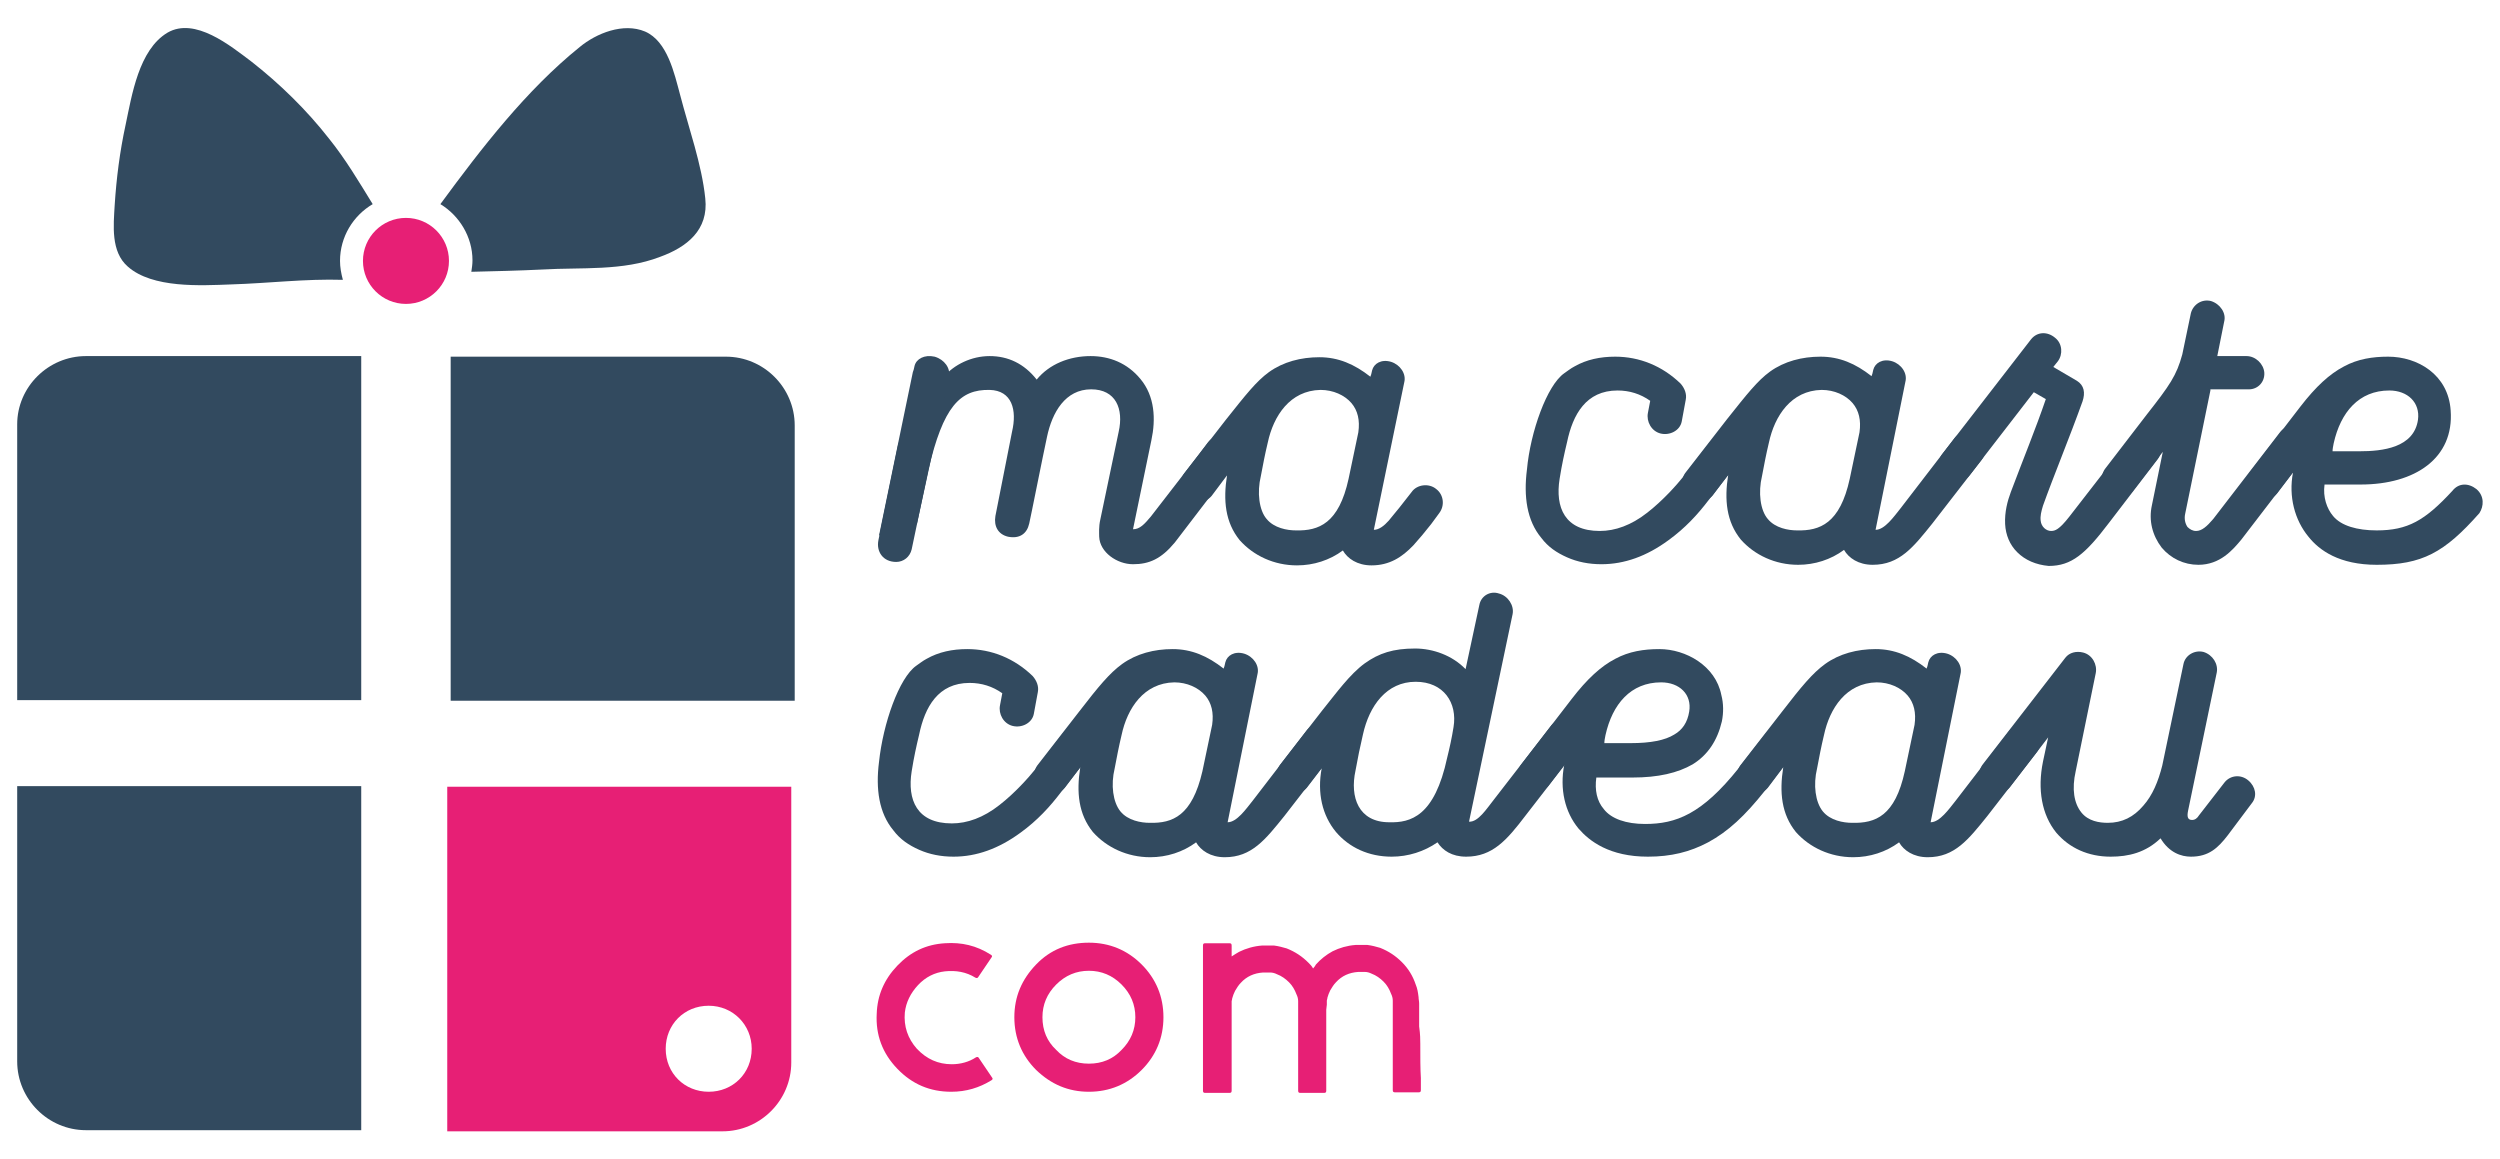 <svg width="138" height="64" viewBox="0 0 138 64" fill="none" xmlns="http://www.w3.org/2000/svg"><path d="M43.678 43.426H24.688V62.449H39.88C41.969 62.449 43.678 60.74 43.678 58.651V43.426ZM39.12 60.265C37.791 60.265 36.747 59.252 36.747 57.891C36.747 56.562 37.76 55.517 39.12 55.517C40.45 55.517 41.494 56.562 41.494 57.891C41.494 59.252 40.45 60.265 39.12 60.265Z" fill="#E71F75"/><path d="M24.877 38.679H43.868V23.486C43.868 21.397 42.159 19.688 40.07 19.688H24.877V38.679Z" fill="#324A5F"/><path d="M19.94 38.647H0.949V23.423C0.949 21.365 2.658 19.656 4.747 19.656H19.94V38.647Z" fill="#324A5F"/><path d="M19.94 43.395H0.949V58.587C0.949 60.676 2.658 62.386 4.747 62.386H19.94V43.395Z" fill="#324A5F"/><path d="M52.542 58.746C53.017 58.746 53.491 58.619 53.871 58.366C53.934 58.334 53.998 58.334 54.029 58.397L54.757 59.474C54.821 59.537 54.789 59.6 54.726 59.632C54.061 60.043 53.333 60.265 52.51 60.265C51.339 60.265 50.358 59.853 49.535 58.999C48.712 58.144 48.332 57.131 48.395 55.96C48.427 54.947 48.807 54.061 49.535 53.302C50.263 52.542 51.117 52.13 52.162 52.067C53.08 52.004 53.903 52.194 54.694 52.7C54.757 52.732 54.789 52.795 54.726 52.858L53.998 53.935C53.966 53.998 53.903 53.998 53.84 53.966C53.333 53.65 52.763 53.555 52.162 53.618C51.592 53.681 51.086 53.935 50.674 54.378C50.263 54.821 50.01 55.327 49.946 55.897C49.883 56.657 50.105 57.321 50.611 57.891C51.149 58.461 51.782 58.746 52.542 58.746Z" fill="#E71F75"/><path d="M60.107 52.036C61.246 52.036 62.227 52.447 63.019 53.238C63.81 54.03 64.222 55.011 64.222 56.15C64.222 57.29 63.81 58.271 63.019 59.062C62.227 59.853 61.246 60.265 60.107 60.265C58.967 60.265 58.018 59.853 57.195 59.062C56.404 58.271 55.992 57.29 55.992 56.15C55.992 55.011 56.404 54.061 57.195 53.238C57.986 52.416 58.967 52.036 60.107 52.036ZM60.107 58.714C60.835 58.714 61.436 58.461 61.911 57.955C62.417 57.448 62.671 56.847 62.671 56.15C62.671 55.454 62.417 54.853 61.911 54.346C61.405 53.84 60.803 53.587 60.107 53.587C59.41 53.587 58.809 53.84 58.303 54.346C57.796 54.853 57.543 55.454 57.543 56.15C57.543 56.878 57.796 57.48 58.303 57.955C58.778 58.461 59.379 58.714 60.107 58.714Z" fill="#E71F75"/><path d="M78.4 57.606C78.4 58.366 78.4 58.999 78.432 59.505V60.17C78.432 60.265 78.4 60.297 78.305 60.297H77.007C76.913 60.297 76.881 60.265 76.881 60.17V59.505V57.606C76.881 57.416 76.881 57.1 76.881 56.688V56.435V56.182C76.881 55.992 76.881 55.834 76.881 55.676V55.422V55.233C76.881 55.106 76.849 54.979 76.786 54.853C76.691 54.599 76.564 54.378 76.374 54.188C76.185 53.998 75.963 53.84 75.71 53.745C75.583 53.682 75.457 53.65 75.33 53.65H75.298C75.267 53.65 75.267 53.65 75.267 53.65H75.235H75.203C75.172 53.65 75.172 53.65 75.14 53.65H75.077H75.045H75.013H74.982C74.475 53.682 74.064 53.871 73.747 54.22C73.621 54.346 73.526 54.505 73.431 54.663C73.368 54.789 73.304 54.948 73.273 55.074C73.273 55.138 73.241 55.201 73.241 55.233V55.264V55.296V55.328C73.241 55.391 73.241 55.422 73.241 55.454L73.209 55.739C73.209 55.992 73.209 56.34 73.209 56.72V56.973V57.195C73.209 57.353 73.209 57.511 73.209 57.638C73.209 58.398 73.209 59.031 73.209 59.537V60.202C73.209 60.297 73.178 60.328 73.083 60.328H71.785C71.69 60.328 71.658 60.297 71.658 60.202V59.537C71.658 59.031 71.658 58.398 71.658 57.638C71.658 57.448 71.658 57.132 71.658 56.72V56.467V56.214C71.658 56.024 71.658 55.865 71.658 55.707V55.454V55.264C71.658 55.138 71.627 55.011 71.564 54.884C71.469 54.631 71.342 54.41 71.152 54.22C70.962 54.03 70.74 53.871 70.487 53.777C70.361 53.713 70.234 53.682 70.108 53.682H70.076C70.044 53.682 70.044 53.682 70.044 53.682H70.013H69.981C69.949 53.682 69.949 53.682 69.918 53.682H69.854H69.823H69.728C69.221 53.713 68.81 53.903 68.493 54.251C68.367 54.378 68.272 54.536 68.177 54.694C68.114 54.821 68.05 54.979 68.019 55.106C68.019 55.169 67.987 55.233 67.987 55.264V55.296V55.328V55.359C67.987 55.422 67.987 55.454 67.987 55.486V55.581V60.202C67.987 60.297 67.955 60.328 67.86 60.328H66.531C66.436 60.328 66.404 60.297 66.404 60.202V52.194C66.404 52.099 66.436 52.067 66.531 52.067H67.86C67.955 52.067 67.987 52.099 67.987 52.194V52.795C68.145 52.7 68.272 52.605 68.398 52.542C68.778 52.352 69.221 52.226 69.664 52.194H69.823H69.854H69.886H69.918H69.981C69.981 52.194 70.013 52.194 70.044 52.194H70.108H70.139C70.171 52.194 70.203 52.194 70.234 52.194H70.329C70.582 52.226 70.804 52.289 71.025 52.352C71.5 52.542 71.88 52.795 72.228 53.144C72.323 53.239 72.418 53.333 72.481 53.46C72.545 53.397 72.608 53.302 72.64 53.239C72.893 52.954 73.209 52.7 73.558 52.511C73.937 52.321 74.38 52.194 74.824 52.162H74.982H75.013H75.045H75.077H75.14C75.14 52.162 75.172 52.162 75.203 52.162H75.235H75.298C75.33 52.162 75.362 52.162 75.393 52.162H75.488C75.742 52.194 75.963 52.257 76.185 52.321C76.659 52.511 77.039 52.764 77.387 53.112C77.736 53.46 77.989 53.871 78.147 54.346C78.242 54.568 78.274 54.789 78.305 55.043C78.305 55.169 78.337 55.264 78.337 55.391V55.644C78.337 55.802 78.337 55.961 78.337 56.15V56.404V56.657C78.4 57.1 78.4 57.416 78.4 57.606Z" fill="#E71F75"/><path d="M75.835 29.246C76.12 29.246 76.405 29.025 76.658 28.74C76.848 28.518 77.038 28.265 77.228 28.044L77.924 27.157C78.209 26.746 78.874 26.651 79.285 26.999C79.697 27.316 79.76 27.917 79.443 28.328L79 28.93C78.652 29.373 78.335 29.753 78.019 30.101C77.386 30.766 76.69 31.209 75.708 31.209C74.917 31.209 74.379 30.829 74.126 30.386C73.398 30.924 72.512 31.209 71.594 31.209C70.328 31.209 69.188 30.671 68.429 29.816C67.637 28.835 67.511 27.632 67.732 26.239L66.878 27.379C66.688 27.6 66.434 27.695 66.181 27.695C65.96 27.695 65.738 27.632 65.548 27.474C65.137 27.126 65.073 26.556 65.358 26.145L67.669 23.169C68.777 21.777 69.347 21.049 70.043 20.542C70.834 19.972 71.815 19.719 72.828 19.719C73.873 19.719 74.759 20.099 75.645 20.795C75.677 20.732 75.708 20.605 75.74 20.447C75.835 20.067 76.246 19.814 76.784 19.972C77.291 20.131 77.639 20.637 77.513 21.112L75.835 29.246ZM74.442 26.429L74.98 23.866C75.075 23.201 74.949 22.663 74.601 22.251C74.221 21.808 73.588 21.523 72.891 21.523C71.214 21.555 70.296 22.948 69.98 24.435C69.821 25.1 69.726 25.606 69.6 26.271C69.378 27.189 69.505 28.17 69.916 28.645C70.328 29.151 71.056 29.278 71.53 29.278C72.796 29.31 73.904 28.898 74.442 26.429Z" fill="#324A5F"/><path d="M86.344 20.605C86.439 20.542 86.724 20.32 86.914 20.226C87.578 19.846 88.338 19.688 89.161 19.688C90.49 19.688 91.756 20.194 92.769 21.175C92.991 21.428 93.117 21.745 93.054 22.061L92.832 23.264C92.737 23.77 92.168 24.055 91.661 23.929C91.155 23.802 90.87 23.264 90.965 22.789L91.092 22.125C90.554 21.745 89.952 21.555 89.287 21.555C87.547 21.555 86.819 22.884 86.502 24.404C86.344 25.068 86.217 25.638 86.091 26.429C85.838 28.012 86.376 29.309 88.306 29.309C89.161 29.309 90.047 28.993 90.933 28.297C91.788 27.632 92.548 26.777 92.927 26.303L94.415 24.372C94.7 23.992 95.301 23.929 95.713 24.277C96.124 24.625 96.188 25.195 95.903 25.575L94.32 27.6C93.719 28.392 93.022 29.151 92.105 29.816C90.902 30.702 89.667 31.145 88.401 31.145C87.705 31.145 87.072 31.019 86.502 30.765C85.933 30.512 85.458 30.196 85.078 29.689C84.287 28.74 84.097 27.41 84.287 25.923C84.477 23.834 85.394 21.27 86.344 20.605Z" fill="#324A5F"/><path d="M103.531 29.246C104.037 29.246 104.543 28.518 104.923 28.044L107.867 24.214C108.152 23.802 108.816 23.707 109.228 24.055C109.639 24.372 109.703 24.973 109.386 25.385L106.664 28.898C105.62 30.196 104.86 31.177 103.372 31.177C102.581 31.177 102.043 30.797 101.79 30.354C101.062 30.892 100.176 31.177 99.258 31.177C97.992 31.177 96.852 30.639 96.093 29.784C95.301 28.803 95.175 27.6 95.396 26.208L94.542 27.347C94.352 27.569 94.099 27.664 93.845 27.664C93.624 27.664 93.402 27.6 93.212 27.442C92.801 27.094 92.737 26.524 93.022 26.113L95.333 23.137C96.441 21.745 97.01 21.017 97.707 20.51C98.498 19.941 99.479 19.688 100.492 19.688C101.537 19.688 102.423 20.067 103.309 20.764C103.341 20.7 103.372 20.574 103.404 20.416C103.499 20.036 103.91 19.782 104.448 19.941C104.955 20.099 105.303 20.605 105.176 21.08L103.531 29.246ZM102.106 26.429L102.644 23.866C102.739 23.201 102.613 22.663 102.265 22.251C101.885 21.808 101.252 21.523 100.555 21.523C98.878 21.555 97.96 22.948 97.643 24.435C97.485 25.1 97.39 25.606 97.264 26.271C97.042 27.189 97.169 28.17 97.58 28.645C97.992 29.151 98.72 29.278 99.194 29.278C100.46 29.309 101.568 28.898 102.106 26.429Z" fill="#324A5F"/><path d="M111.348 30.48C110.936 30.069 110.715 29.531 110.683 28.93C110.651 28.265 110.81 27.663 110.999 27.157C111.664 25.385 112.392 23.612 112.93 22.03L112.266 21.65L108.721 26.239C108.436 26.619 107.834 26.682 107.423 26.334C106.98 26.018 106.916 25.416 107.233 25.037L112.107 18.738C112.455 18.295 113.025 18.295 113.437 18.643C113.848 18.959 113.88 19.561 113.595 19.941L113.342 20.257L114.639 21.017C115.051 21.27 115.114 21.681 114.956 22.156C114.228 24.182 113.373 26.239 112.772 27.917C112.677 28.233 112.614 28.486 112.645 28.74C112.677 29.088 112.962 29.309 113.215 29.309C113.437 29.309 113.658 29.246 114.228 28.518L117.615 24.15C117.963 23.707 118.533 23.707 118.944 24.055C119.355 24.372 119.387 24.973 119.102 25.353L116.412 28.866C115.114 30.576 114.355 31.24 113.088 31.24C112.392 31.177 111.791 30.924 111.348 30.48Z" fill="#324A5F"/><path d="M122.014 21.555L120.622 28.36C120.558 28.645 120.622 28.898 120.748 29.088C120.875 29.215 121.033 29.31 121.223 29.31C121.54 29.31 121.824 29.056 122.173 28.645L125.876 23.834C126.192 23.454 126.762 23.391 127.173 23.707C127.585 24.055 127.648 24.625 127.363 25.037L123.723 29.784C123.249 30.354 122.552 31.177 121.35 31.177C120.558 31.177 119.83 30.829 119.324 30.227C118.817 29.563 118.596 28.74 118.786 27.885L119.387 24.942L117.71 27.126C117.52 27.347 117.267 27.442 117.013 27.442C116.792 27.442 116.57 27.379 116.38 27.221C115.969 26.872 115.906 26.303 116.19 25.891L118.501 22.884C119.767 21.27 120.147 20.732 120.463 19.561L120.938 17.282C121.065 16.807 121.54 16.491 122.046 16.617C122.552 16.776 122.901 17.282 122.774 17.757L122.394 19.656H124.008C124.515 19.656 124.958 20.099 124.99 20.574C125.021 21.08 124.641 21.492 124.135 21.492H122.014V21.555Z" fill="#324A5F"/><path d="M136.86 28.328C134.929 30.512 133.694 31.177 131.194 31.177C129.137 31.177 128.029 30.386 127.427 29.626C126.668 28.708 126.32 27.41 126.573 26.081L125.687 27.252C125.497 27.474 125.243 27.569 124.99 27.569C124.769 27.569 124.547 27.505 124.357 27.347C123.946 26.999 123.914 26.398 124.231 26.018L126.984 22.441C127.839 21.333 128.599 20.637 129.39 20.226C130.149 19.814 130.972 19.688 131.827 19.688C133.441 19.688 135.15 20.669 135.277 22.663C135.467 25.29 133.315 26.746 130.308 26.746H128.314C128.219 27.442 128.44 28.075 128.788 28.487C129.232 29.025 130.118 29.278 131.194 29.278C132.903 29.278 133.853 28.74 135.372 27.094C135.72 26.651 136.258 26.651 136.701 26.999C137.144 27.379 137.113 27.948 136.86 28.328ZM131.89 21.555C130.213 21.555 129.2 22.758 128.82 24.467C128.788 24.625 128.757 24.783 128.757 24.91H130.244C131.51 24.91 133.251 24.72 133.473 23.169C133.599 22.22 132.903 21.555 131.89 21.555Z" fill="#324A5F"/><path d="M51.084 19.846C51.876 19.846 52.129 20.51 52.097 20.795C52.667 20.131 53.616 19.656 54.629 19.656C55.642 19.656 56.528 20.067 57.225 20.953C57.921 20.099 59.029 19.656 60.2 19.656C61.244 19.656 62.226 20.036 62.954 20.922C63.745 21.871 63.808 23.137 63.555 24.308L62.542 29.215C62.922 29.215 63.175 28.93 63.523 28.518C63.523 28.518 66.688 24.435 66.688 24.404C67.005 24.024 67.575 23.96 67.986 24.308C68.398 24.657 68.461 25.226 68.176 25.606C68.144 25.638 64.853 29.942 64.853 29.942C64.093 30.86 63.428 31.145 62.542 31.145C61.656 31.145 60.706 30.48 60.675 29.626C60.675 29.436 60.643 29.088 60.738 28.676L61.751 23.834C62.036 22.568 61.593 21.491 60.232 21.491C58.807 21.491 58.079 22.758 57.794 24.119C57.573 25.131 56.877 28.645 56.813 28.898C56.687 29.468 56.275 29.753 55.642 29.626C55.104 29.499 54.851 29.056 54.946 28.486L55.864 23.834C56.148 22.631 55.864 21.555 54.629 21.523C52.983 21.491 52.066 22.441 51.243 25.954L50.325 30.322C50.23 30.734 49.882 31.019 49.47 31.019C48.742 31.019 48.362 30.449 48.489 29.816L49.565 24.593" fill="#324A5F"/><path d="M48.522 29.563L50.389 20.542C50.421 20.479 50.452 20.352 50.484 20.194C50.579 19.814 51.022 19.561 51.592 19.688C52.13 19.846 52.478 20.32 52.383 20.795L50.611 28.93" fill="#324A5F"/><path d="M50.578 36.748C50.673 36.685 50.958 36.463 51.148 36.368C51.813 35.988 52.573 35.83 53.395 35.83C54.725 35.83 55.991 36.337 57.004 37.318C57.225 37.571 57.352 37.887 57.289 38.204L57.067 39.407C56.972 39.913 56.402 40.198 55.896 40.071C55.39 39.945 55.105 39.407 55.2 38.932L55.326 38.267C54.788 37.887 54.187 37.697 53.522 37.697C51.781 37.697 51.053 39.027 50.737 40.546C50.578 41.211 50.452 41.781 50.325 42.572C50.072 44.154 50.61 45.452 52.541 45.452C53.395 45.452 54.282 45.136 55.168 44.439C56.023 43.775 56.782 42.92 57.162 42.445L58.65 40.514C58.934 40.135 59.536 40.071 59.947 40.419C60.359 40.768 60.422 41.337 60.137 41.717L58.555 43.743C57.953 44.534 57.257 45.294 56.339 45.959C55.136 46.845 53.902 47.288 52.636 47.288C51.94 47.288 51.306 47.161 50.737 46.908C50.167 46.655 49.692 46.338 49.312 45.832C48.521 44.882 48.331 43.553 48.521 42.065C48.743 39.945 49.629 37.413 50.578 36.748Z" fill="#324A5F"/><path d="M67.765 45.389C68.272 45.389 68.778 44.661 69.158 44.186L72.102 40.356C72.386 39.945 73.051 39.85 73.463 40.198C73.874 40.514 73.937 41.116 73.621 41.527L70.899 45.041C69.854 46.338 69.095 47.319 67.607 47.319C66.816 47.319 66.278 46.94 66.024 46.497C65.296 47.035 64.41 47.319 63.492 47.319C62.226 47.319 61.087 46.782 60.327 45.927C59.536 44.946 59.409 43.743 59.631 42.35L58.776 43.49C58.586 43.711 58.333 43.806 58.08 43.806C57.858 43.806 57.637 43.743 57.447 43.585C57.035 43.236 56.972 42.667 57.257 42.255L59.568 39.28C60.644 37.887 61.245 37.159 61.941 36.653C62.733 36.083 63.714 35.83 64.727 35.83C65.771 35.83 66.657 36.21 67.544 36.906C67.575 36.843 67.607 36.716 67.639 36.558C67.734 36.178 68.145 35.925 68.683 36.083C69.189 36.242 69.538 36.748 69.411 37.223L67.765 45.389ZM66.373 42.572L66.911 40.008C67.006 39.343 66.879 38.805 66.531 38.394C66.151 37.951 65.518 37.666 64.822 37.666C63.144 37.697 62.226 39.09 61.91 40.578C61.752 41.242 61.657 41.749 61.53 42.414C61.308 43.331 61.435 44.281 61.846 44.787C62.258 45.294 62.986 45.42 63.461 45.42C64.727 45.452 65.803 45.041 66.373 42.572Z" fill="#324A5F"/><path d="M98.878 41.749L97.422 43.648C96.314 45.04 95.397 45.895 94.289 46.496C93.276 47.034 92.231 47.288 90.965 47.288C88.845 47.288 87.737 46.433 87.135 45.737C86.376 44.819 86.091 43.553 86.344 42.223L85.458 43.395C85.268 43.616 85.015 43.711 84.762 43.711C84.54 43.711 84.319 43.648 84.129 43.489C83.717 43.141 83.686 42.54 84.002 42.16L86.756 38.584C87.61 37.476 88.37 36.779 89.161 36.368C89.921 35.956 90.744 35.83 91.598 35.83C93.054 35.83 94.7 36.748 95.017 38.362C95.143 38.837 95.143 39.343 95.048 39.818C94.795 40.894 94.257 41.685 93.434 42.192C92.611 42.666 91.535 42.92 90.111 42.92H88.117C88.022 43.616 88.148 44.217 88.528 44.661C88.94 45.199 89.763 45.483 90.807 45.483C92.516 45.483 93.941 44.945 95.966 42.413L97.422 40.546C97.739 40.134 98.277 40.166 98.688 40.514C99.131 40.799 99.195 41.369 98.878 41.749ZM91.693 37.666C90.016 37.666 89.003 38.868 88.623 40.578C88.591 40.736 88.56 40.894 88.56 41.021H90.016C91.124 41.021 91.915 40.862 92.421 40.546C92.864 40.293 93.149 39.881 93.244 39.28C93.402 38.33 92.706 37.666 91.693 37.666Z" fill="#324A5F"/><path d="M106.57 45.389C107.076 45.389 107.583 44.661 107.962 44.186L110.906 40.356C111.191 39.945 111.856 39.85 112.267 40.198C112.678 40.514 112.742 41.116 112.425 41.527L109.703 45.041C108.659 46.338 107.899 47.319 106.412 47.319C105.62 47.319 105.082 46.94 104.829 46.497C104.101 47.035 103.215 47.319 102.297 47.319C101.031 47.319 99.891 46.782 99.132 45.927C98.34 44.946 98.214 43.743 98.435 42.35L97.581 43.49C97.391 43.711 97.138 43.806 96.885 43.806C96.663 43.806 96.441 43.743 96.251 43.585C95.84 43.236 95.777 42.667 96.061 42.255L98.372 39.28C99.448 37.887 100.05 37.159 100.746 36.653C101.537 36.083 102.518 35.83 103.531 35.83C104.576 35.83 105.462 36.21 106.348 36.906C106.38 36.843 106.412 36.716 106.443 36.558C106.538 36.178 106.95 35.925 107.488 36.083C107.994 36.242 108.342 36.748 108.216 37.223L106.57 45.389ZM105.145 42.572L105.684 40.008C105.778 39.343 105.652 38.805 105.304 38.394C104.924 37.951 104.291 37.666 103.595 37.666C101.917 37.697 100.999 39.09 100.683 40.578C100.524 41.242 100.429 41.749 100.303 42.414C100.081 43.331 100.208 44.281 100.619 44.787C101.031 45.294 101.759 45.42 102.234 45.42C103.531 45.452 104.607 45.041 105.145 42.572Z" fill="#324A5F"/><path d="M109.64 43.521C109.229 43.173 109.134 42.603 109.45 42.192L114.008 36.305C114.229 36.02 114.609 35.925 114.989 36.02C115.496 36.147 115.78 36.685 115.685 37.159L114.578 42.572C114.356 43.553 114.483 44.344 114.894 44.851C115.274 45.325 115.875 45.42 116.35 45.42C117.141 45.42 117.774 45.104 118.313 44.471C118.819 43.901 119.135 43.141 119.357 42.255L120.528 36.653C120.623 36.178 121.129 35.862 121.636 35.988C122.142 36.147 122.459 36.653 122.364 37.128L120.781 44.756C120.718 45.072 120.75 45.262 121.003 45.262C121.161 45.262 121.288 45.167 121.383 45.009L122.807 43.173C123.124 42.793 123.693 42.73 124.105 43.078C124.516 43.426 124.611 43.964 124.295 44.344L122.965 46.117C122.427 46.813 121.921 47.288 120.94 47.288C120.402 47.288 119.737 47.066 119.262 46.275C118.439 47.066 117.49 47.288 116.508 47.288C115.274 47.288 114.229 46.813 113.502 45.958C112.71 44.977 112.457 43.585 112.774 42.034L113.058 40.704L110.969 43.426C110.811 43.648 110.59 43.711 110.336 43.711C110.052 43.743 109.83 43.679 109.64 43.521Z" fill="#324A5F"/><path d="M82.451 44.154L85.585 40.103C85.869 39.691 86.534 39.596 86.945 39.945C87.357 40.261 87.42 40.863 87.135 41.242L84.192 45.041C83.179 46.37 82.388 47.288 80.932 47.288C80.14 47.288 79.634 46.94 79.349 46.496C78.621 47.003 77.735 47.288 76.817 47.288C75.551 47.288 74.475 46.781 73.747 45.927C72.987 45.009 72.702 43.775 72.956 42.413L72.133 43.49C71.943 43.711 71.753 43.743 71.5 43.743C71.278 43.743 71.056 43.679 70.867 43.521C70.455 43.173 70.36 42.603 70.677 42.192L72.987 39.217C73.778 38.236 74.507 37.223 75.329 36.621C76.121 36.052 76.912 35.798 78.115 35.798C79.096 35.798 80.172 36.178 80.9 36.938L81.66 33.393C81.755 32.886 82.261 32.602 82.736 32.76C83.242 32.886 83.59 33.425 83.496 33.899L81.09 45.357C81.596 45.389 82.071 44.629 82.451 44.154ZM79.887 41.812C80.014 41.306 80.14 40.736 80.235 40.135C80.457 38.805 79.697 37.634 78.146 37.634C76.532 37.634 75.583 38.964 75.234 40.546C75.076 41.211 74.95 41.844 74.823 42.54C74.507 43.996 74.981 45.389 76.69 45.389C77.862 45.42 79.191 45.072 79.887 41.812Z" fill="#324A5F"/><path d="M22.409 16.776C23.72 16.776 24.783 15.713 24.783 14.402C24.783 13.091 23.72 12.028 22.409 12.028C21.098 12.028 20.035 13.091 20.035 14.402C20.035 15.713 21.098 16.776 22.409 16.776Z" fill="#E71F75"/><path d="M38.931 10.952C38.742 9.084 38.014 7.059 37.539 5.223C37.222 4.052 36.843 2.279 35.608 1.741C34.405 1.235 32.918 1.836 32 2.596C29.056 4.97 26.587 8.166 24.309 11.268C25.353 11.901 26.081 13.072 26.081 14.37C26.081 14.592 26.049 14.782 26.018 15.003C27.316 14.972 28.645 14.94 29.942 14.877C32.095 14.75 34.374 14.972 36.431 14.18C37.919 13.642 39.121 12.693 38.931 10.952Z" fill="#324A5F"/><path d="M18.769 14.402C18.769 13.073 19.497 11.902 20.573 11.268C19.813 10.034 19.085 8.8 18.168 7.66C16.933 6.078 15.445 4.622 13.863 3.387C12.723 2.533 10.761 0.919 9.242 1.805C7.659 2.754 7.279 5.255 6.931 6.901C6.615 8.357 6.425 9.844 6.33 11.332C6.267 12.44 6.108 13.896 7.058 14.719C8.419 15.921 11.078 15.763 12.755 15.7C14.844 15.636 16.87 15.383 18.927 15.447C18.832 15.098 18.769 14.75 18.769 14.402Z" fill="#324A5F"/></svg>